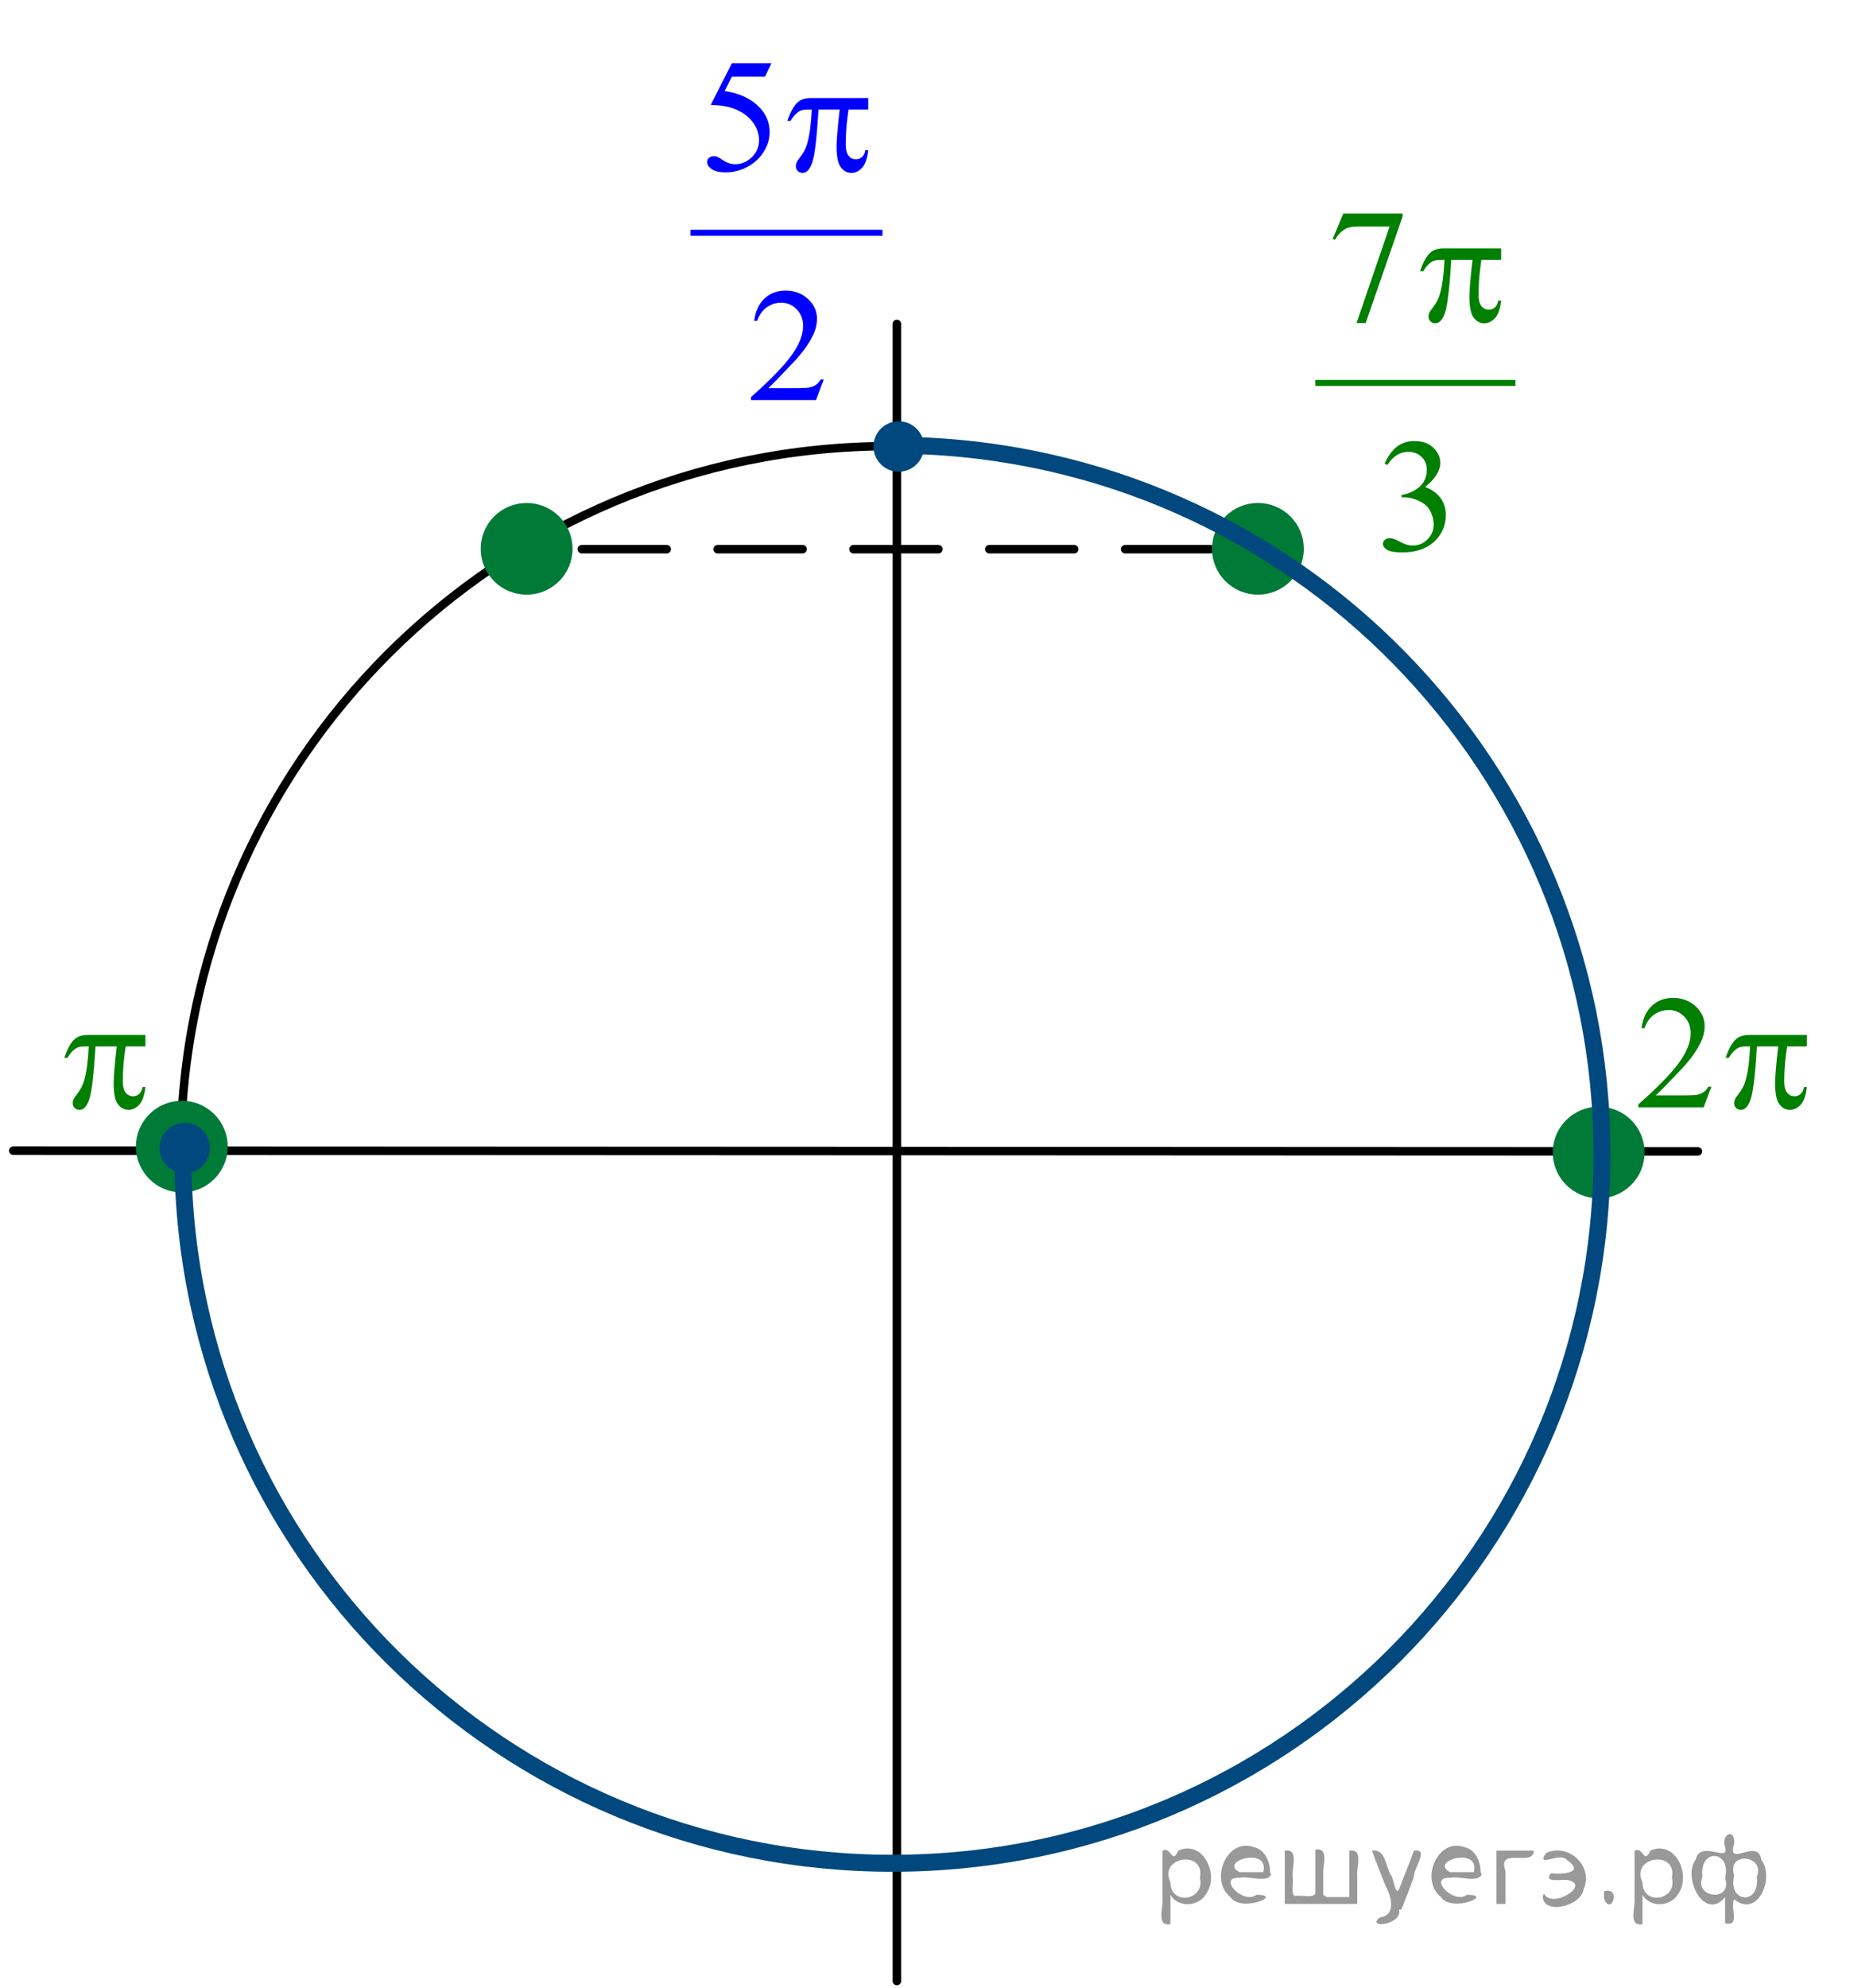 <?xml version="1.0" encoding="utf-8"?>
<!-- Generator: Adobe Illustrator 16.0.0, SVG Export Plug-In . SVG Version: 6.00 Build 0)  -->
<!DOCTYPE svg PUBLIC "-//W3C//DTD SVG 1.1//EN" "http://www.w3.org/Graphics/SVG/1.1/DTD/svg11.dtd">
<svg version="1.1" id="Слой_1" xmlns="http://www.w3.org/2000/svg" xmlns:xlink="http://www.w3.org/1999/xlink" x="0px" y="0px"
	 width="163.434px" height="175.5px" viewBox="0 0 163.434 175.5" enable-background="new 0 0 163.434 175.5" xml:space="preserve">
<line fill="none" stroke="#000000" stroke-width="0.75" stroke-linecap="round" stroke-linejoin="round" stroke-miterlimit="8" stroke-dasharray="7.5,4.5" x1="106.9" y1="48.491" x2="44.024" y2="48.491"/>
<g>
	<g>
		<defs>
			<rect id="SVGID_1_" x="0" width="163.264" height="175.5"/>
		</defs>
		<clipPath id="SVGID_2_">
			<use xlink:href="#SVGID_1_"  overflow="visible"/>
		</clipPath>
	</g>
</g>
<path fill="none" stroke="#000000" stroke-width="0.75" stroke-linecap="round" stroke-linejoin="round" stroke-miterlimit="8" d="
	M78.647,39.391c-34.621,0-62.684,27.994-62.684,62.53s28.063,62.529,62.684,62.529c34.622,0,62.684-27.993,62.684-62.529
	S113.269,39.391,78.647,39.391L78.647,39.391z"/>
<line fill="none" stroke="#000000" stroke-width="0.75" stroke-linecap="round" stroke-linejoin="round" stroke-miterlimit="8" x1="79.233" y1="28.6" x2="79.233" y2="174.916"/>
<line fill="none" stroke="#000000" stroke-width="0.75" stroke-linecap="round" stroke-linejoin="round" stroke-miterlimit="8" x1="1.172" y1="101.596" x2="149.997" y2="101.661"/>
<g>
	<g>
		<defs>
			<rect id="SVGID_3_" x="58.591" y="0.728" width="22.741" height="37.7"/>
		</defs>
		<clipPath id="SVGID_4_">
			<use xlink:href="#SVGID_3_"  overflow="visible"/>
		</clipPath>
		
			<line clip-path="url(#SVGID_4_)" fill="none" stroke="#0000FF" stroke-width="0.531" stroke-linecap="square" stroke-miterlimit="10" x1="61.267" y1="20.554" x2="77.695" y2="20.554"/>
	</g>
	<g>
		<defs>
			<rect id="SVGID_5_" x="58.591" y="0.728" width="22.741" height="37.7"/>
		</defs>
		<clipPath id="SVGID_6_">
			<use xlink:href="#SVGID_5_"  overflow="visible"/>
		</clipPath>
		<g clip-path="url(#SVGID_6_)">
			<path fill="#0000FF" d="M68.149,5.582l-0.562,1.187h-2.931l-0.64,1.271c1.27,0.182,2.274,0.64,3.018,1.375
				c0.637,0.633,0.956,1.378,0.956,2.234c0,0.498-0.104,0.959-0.313,1.382c-0.208,0.424-0.471,0.785-0.787,1.083
				c-0.316,0.298-0.668,0.538-1.057,0.719c-0.551,0.256-1.115,0.384-1.695,0.384c-0.584,0-1.01-0.097-1.275-0.29
				c-0.266-0.193-0.399-0.406-0.399-0.639c0-0.13,0.056-0.245,0.165-0.346c0.11-0.1,0.249-0.15,0.417-0.15
				c0.125,0,0.233,0.019,0.327,0.056c0.094,0.038,0.253,0.133,0.479,0.287c0.358,0.242,0.723,0.363,1.092,0.363
				c0.56,0,1.052-0.206,1.476-0.618c0.425-0.412,0.637-0.914,0.637-1.505c0-0.572-0.189-1.106-0.568-1.603
				c-0.378-0.496-0.9-0.878-1.566-1.148c-0.521-0.209-1.232-0.331-2.134-0.363l1.868-3.68L68.149,5.582L68.149,5.582z"/>
		</g>
	</g>
	<g>
		<defs>
			<rect id="SVGID_7_" x="58.591" y="0.728" width="22.741" height="37.7"/>
		</defs>
		<clipPath id="SVGID_8_">
			<use xlink:href="#SVGID_7_"  overflow="visible"/>
		</clipPath>
		<g clip-path="url(#SVGID_8_)">
			<path fill="#0000FF" d="M72.774,33.5l-0.684,1.822h-5.748v-0.258c1.691-1.499,2.882-2.723,3.571-3.673
				c0.689-0.95,1.034-1.818,1.034-2.604c0-0.601-0.189-1.094-0.567-1.48c-0.378-0.387-0.831-0.58-1.357-0.58
				c-0.479,0-0.909,0.136-1.29,0.408c-0.381,0.272-0.663,0.672-0.844,1.198h-0.267c0.12-0.861,0.428-1.522,0.923-1.983
				c0.496-0.461,1.115-0.691,1.857-0.691c0.79,0,1.45,0.247,1.979,0.74c0.529,0.493,0.794,1.075,0.794,1.746
				c0,0.479-0.114,0.959-0.345,1.438c-0.354,0.754-0.929,1.553-1.724,2.395c-1.193,1.267-1.938,2.03-2.234,2.291h2.543
				c0.518,0,0.88-0.019,1.088-0.056s0.396-0.113,0.564-0.227c0.167-0.114,0.313-0.276,0.438-0.485L72.774,33.5L72.774,33.5z"/>
		</g>
	</g>
	<g>
		<defs>
			<rect id="SVGID_9_" x="58.591" y="0.728" width="22.741" height="37.7"/>
		</defs>
		<clipPath id="SVGID_10_">
			<use xlink:href="#SVGID_9_"  overflow="visible"/>
		</clipPath>
		<g clip-path="url(#SVGID_10_)">
			<path fill="#0000FF" d="M76.702,8.654v1.013h-1.738c-0.168,1.066-0.251,2.087-0.251,3.065c0,0.479,0.086,0.823,0.259,1.03
				c0.172,0.207,0.388,0.311,0.646,0.311c0.206,0,0.385-0.07,0.539-0.209c0.154-0.139,0.251-0.342,0.294-0.607h0.251
				c-0.081,0.735-0.262,1.254-0.542,1.557c-0.28,0.302-0.595,0.454-0.945,0.454c-0.374,0-0.685-0.165-0.934-0.496
				s-0.374-0.947-0.374-1.85c0-0.568,0.091-1.653,0.273-3.254h-1.868c-0.148,2.439-0.328,3.982-0.539,4.629
				c-0.21,0.647-0.5,0.97-0.869,0.97c-0.172,0-0.315-0.056-0.428-0.167c-0.112-0.112-0.168-0.251-0.168-0.419
				c0-0.121,0.019-0.226,0.057-0.314c0.053-0.121,0.166-0.291,0.338-0.51c0.292-0.377,0.496-0.773,0.611-1.187
				c0.206-0.708,0.34-1.708,0.401-3.002h-0.331c-0.35,0-0.61,0.056-0.782,0.167c-0.278,0.167-0.532,0.447-0.763,0.838H69.56
				c0.269-0.805,0.582-1.362,0.94-1.669c0.273-0.232,0.656-0.349,1.149-0.349h5.052V8.654z"/>
		</g>
	</g>
</g>
<path fill="#007A37" d="M141.232,98.086c-2.034,0-3.683,1.643-3.683,3.671c0,2.029,1.647,3.675,3.683,3.675
	c2.033,0,3.682-1.646,3.682-3.675C144.914,99.729,143.265,98.086,141.232,98.086L141.232,98.086z"/>
<path fill="none" stroke="#007A37" stroke-width="0.75" stroke-linecap="round" stroke-linejoin="round" stroke-miterlimit="8" d="
	M141.232,98.086c-2.034,0-3.683,1.643-3.683,3.671c0,2.029,1.647,3.675,3.683,3.675c2.033,0,3.682-1.646,3.682-3.675
	C144.914,99.729,143.265,98.086,141.232,98.086L141.232,98.086z"/>
<path fill="#007A37" d="M16.062,97.566c-2.033,0-3.683,1.645-3.683,3.67c0,2.029,1.648,3.675,3.683,3.675s3.682-1.646,3.682-3.675
	C19.743,99.21,18.095,97.566,16.062,97.566L16.062,97.566z"/>
<path fill="none" stroke="#007A37" stroke-width="0.75" stroke-linecap="round" stroke-linejoin="round" stroke-miterlimit="8" d="
	M16.062,97.566c-2.033,0-3.683,1.645-3.683,3.67c0,2.029,1.648,3.675,3.683,3.675s3.682-1.646,3.682-3.675
	C19.743,99.21,18.095,97.566,16.062,97.566L16.062,97.566z"/>
<path fill="#00487E" d="M77.54,39.423c0,1.023,0.832,1.852,1.856,1.852c1.025,0,1.856-0.829,1.856-1.852s-0.832-1.852-1.856-1.852
	C78.371,37.571,77.54,38.399,77.54,39.423L77.54,39.423z"/>
<path fill="none" stroke="#00487E" stroke-width="0.75" stroke-linecap="round" stroke-linejoin="round" stroke-miterlimit="8" d="
	M77.54,39.423c0,1.023,0.832,1.852,1.856,1.852c1.025,0,1.856-0.829,1.856-1.852s-0.832-1.852-1.856-1.852
	C78.371,37.571,77.54,38.399,77.54,39.423L77.54,39.423z"/>
<g>
	<g>
		<defs>
			<rect id="SVGID_11_" x="141.93" y="84.774" width="21.503" height="16.899"/>
		</defs>
		<clipPath id="SVGID_12_">
			<use xlink:href="#SVGID_11_"  overflow="visible"/>
		</clipPath>
		<g clip-path="url(#SVGID_12_)">
			<path fill="#007F00" d="M151.192,95.951l-0.688,1.822h-5.773v-0.26c1.699-1.498,2.895-2.723,3.588-3.672
				c0.692-0.949,1.039-1.818,1.039-2.604c0-0.602-0.19-1.094-0.57-1.48s-0.835-0.58-1.364-0.58c-0.48,0-0.912,0.137-1.296,0.408
				c-0.382,0.271-0.665,0.672-0.848,1.198h-0.268c0.12-0.861,0.43-1.522,0.928-1.983s1.12-0.691,1.866-0.691
				c0.794,0,1.457,0.248,1.987,0.74c0.532,0.493,0.798,1.075,0.798,1.746c0,0.479-0.114,0.959-0.347,1.438
				c-0.354,0.754-0.934,1.552-1.731,2.396c-1.198,1.266-1.946,2.028-2.244,2.289h2.555c0.52,0,0.885-0.019,1.094-0.056
				s0.398-0.112,0.566-0.228c0.169-0.113,0.314-0.275,0.439-0.484H151.192z"/>
		</g>
	</g>
	<g>
		<defs>
			<rect id="SVGID_13_" x="141.93" y="84.774" width="21.503" height="16.899"/>
		</defs>
		<clipPath id="SVGID_14_">
			<use xlink:href="#SVGID_13_"  overflow="visible"/>
		</clipPath>
		<g clip-path="url(#SVGID_14_)">
			<path fill="#007F00" d="M159.624,91.377v1.012h-1.747c-0.169,1.066-0.253,2.088-0.253,3.065c0,0.479,0.087,0.823,0.26,1.03
				c0.175,0.207,0.391,0.311,0.65,0.311c0.206,0,0.387-0.068,0.541-0.209s0.253-0.343,0.296-0.607h0.253
				c-0.082,0.735-0.264,1.254-0.545,1.558c-0.282,0.303-0.599,0.454-0.949,0.454c-0.376,0-0.688-0.166-0.938-0.496
				c-0.251-0.33-0.376-0.947-0.376-1.852c0-0.566,0.092-1.651,0.273-3.254h-1.877c-0.147,2.439-0.329,3.982-0.541,4.631
				c-0.212,0.646-0.503,0.971-0.873,0.971c-0.174,0-0.315-0.057-0.43-0.168s-0.17-0.252-0.17-0.42c0-0.12,0.02-0.226,0.058-0.313
				c0.055-0.121,0.166-0.291,0.341-0.51c0.293-0.377,0.498-0.772,0.612-1.187c0.207-0.709,0.342-1.709,0.404-3.004h-0.332
				c-0.352,0-0.613,0.057-0.787,0.168c-0.279,0.168-0.534,0.447-0.765,0.838h-0.281c0.269-0.806,0.584-1.36,0.945-1.668
				c0.273-0.232,0.659-0.35,1.153-0.35H159.624z"/>
		</g>
	</g>
</g>
<path fill="#00487E" d="M18.179,101.369c0-1.021-0.832-1.854-1.856-1.854c-1.026,0-1.857,0.83-1.857,1.854s0.832,1.852,1.857,1.852
	S18.179,102.393,18.179,101.369L18.179,101.369z"/>
<path fill="none" stroke="#00487E" stroke-width="0.75" stroke-linecap="round" stroke-linejoin="round" stroke-miterlimit="8" d="
	M18.179,101.369c0-1.021-0.832-1.854-1.856-1.854c-1.026,0-1.857,0.83-1.857,1.854s0.832,1.852,1.857,1.852
	S18.179,102.393,18.179,101.369L18.179,101.369z"/>
<g>
	<g>
		<defs>
			<rect id="SVGID_15_" x="113.782" y="13.988" width="22.803" height="37.7"/>
		</defs>
		<clipPath id="SVGID_16_">
			<use xlink:href="#SVGID_15_"  overflow="visible"/>
		</clipPath>
		
			<line clip-path="url(#SVGID_16_)" fill="none" stroke="#007F00" stroke-width="0.531" stroke-linecap="square" stroke-miterlimit="10" x1="116.463" y1="33.813" x2="133.61" y2="33.813"/>
	</g>
	<g>
		<defs>
			<rect id="SVGID_17_" x="113.782" y="13.988" width="22.803" height="37.7"/>
		</defs>
		<clipPath id="SVGID_18_">
			<use xlink:href="#SVGID_17_"  overflow="visible"/>
		</clipPath>
		<g clip-path="url(#SVGID_18_)">
			<path fill="#007F00" d="M118.669,18.856h5.238v0.266l-3.257,9.398h-0.808l2.919-8.525h-2.688c-0.543,0-0.93,0.063-1.16,0.188
				c-0.403,0.214-0.728,0.545-0.973,0.992l-0.209-0.077L118.669,18.856z"/>
		</g>
	</g>
	<g>
		<defs>
			<rect id="SVGID_19_" x="113.782" y="13.988" width="22.803" height="37.7"/>
		</defs>
		<clipPath id="SVGID_20_">
			<use xlink:href="#SVGID_19_"  overflow="visible"/>
		</clipPath>
		<g clip-path="url(#SVGID_20_)">
			<path fill="#007F00" d="M122.321,40.94c0.279-0.638,0.631-1.13,1.056-1.477c0.427-0.347,0.955-0.52,1.589-0.52
				c0.783,0,1.385,0.247,1.803,0.74c0.315,0.368,0.476,0.761,0.476,1.18c0,0.689-0.447,1.401-1.341,2.137
				c0.601,0.228,1.055,0.554,1.362,0.978s0.461,0.922,0.461,1.494c0,0.819-0.27,1.529-0.808,2.13
				c-0.702,0.782-1.718,1.173-3.048,1.173c-0.658,0-1.105-0.079-1.344-0.237c-0.238-0.158-0.357-0.328-0.357-0.51
				c0-0.135,0.058-0.253,0.17-0.356s0.248-0.154,0.407-0.154c0.12,0,0.242,0.019,0.367,0.056c0.082,0.023,0.267,0.108,0.555,0.255
				c0.288,0.146,0.487,0.234,0.599,0.262c0.178,0.051,0.367,0.077,0.568,0.077c0.49,0,0.917-0.184,1.279-0.552
				c0.362-0.368,0.544-0.803,0.544-1.306c0-0.368-0.084-0.726-0.252-1.075c-0.125-0.261-0.262-0.458-0.411-0.593
				c-0.206-0.187-0.489-0.355-0.85-0.506c-0.361-0.151-0.729-0.227-1.104-0.227h-0.229V43.7c0.379-0.046,0.76-0.179,1.142-0.398
				c0.382-0.219,0.659-0.482,0.832-0.789c0.173-0.307,0.26-0.645,0.26-1.012c0-0.479-0.154-0.867-0.465-1.163
				c-0.31-0.296-0.694-0.443-1.156-0.443c-0.744,0-1.366,0.386-1.865,1.159L122.321,40.94z"/>
		</g>
	</g>
	<g>
		<defs>
			<rect id="SVGID_21_" x="113.782" y="13.988" width="22.803" height="37.7"/>
		</defs>
		<clipPath id="SVGID_22_">
			<use xlink:href="#SVGID_21_"  overflow="visible"/>
		</clipPath>
		<g clip-path="url(#SVGID_22_)">
			<path fill="#007F00" d="M132.615,21.929v1.013h-1.744c-0.168,1.066-0.252,2.087-0.252,3.065c0,0.479,0.087,0.823,0.26,1.03
				s0.39,0.311,0.648,0.311c0.206,0,0.387-0.07,0.54-0.209c0.153-0.139,0.252-0.342,0.296-0.607h0.252
				c-0.082,0.735-0.263,1.254-0.544,1.557c-0.281,0.302-0.597,0.454-0.947,0.454c-0.375,0-0.688-0.165-0.938-0.496
				c-0.249-0.331-0.374-0.947-0.374-1.85c0-0.568,0.091-1.653,0.272-3.254h-1.873c-0.148,2.439-0.329,3.982-0.541,4.629
				c-0.211,0.646-0.502,0.97-0.871,0.97c-0.174,0-0.315-0.056-0.429-0.167c-0.113-0.112-0.17-0.251-0.17-0.419
				c0-0.121,0.021-0.226,0.058-0.314c0.054-0.121,0.166-0.291,0.34-0.51c0.293-0.377,0.496-0.773,0.611-1.187
				c0.207-0.708,0.341-1.708,0.403-3.002h-0.331c-0.351,0-0.612,0.056-0.785,0.167c-0.279,0.167-0.533,0.447-0.764,0.838h-0.281
				c0.27-0.805,0.583-1.362,0.943-1.669c0.273-0.232,0.657-0.349,1.152-0.349L132.615,21.929L132.615,21.929z"/>
		</g>
	</g>
</g>
<g>
	<g>
		<defs>
			<rect id="SVGID_23_" x="2.815" y="88.674" width="13.422" height="12.999"/>
		</defs>
		<clipPath id="SVGID_24_">
			<use xlink:href="#SVGID_23_"  overflow="visible"/>
		</clipPath>
		<g clip-path="url(#SVGID_24_)">
			<path fill="#007F00" d="M12.846,91.377v1.012h-1.745c-0.168,1.066-0.252,2.088-0.252,3.065c0,0.479,0.086,0.823,0.259,1.03
				s0.389,0.311,0.648,0.311c0.207,0,0.388-0.068,0.541-0.209c0.154-0.141,0.252-0.343,0.297-0.607h0.252
				c-0.082,0.735-0.264,1.254-0.545,1.558c-0.28,0.303-0.597,0.454-0.947,0.454c-0.375,0-0.688-0.166-0.938-0.496
				c-0.25-0.33-0.375-0.947-0.375-1.852c0-0.566,0.091-1.651,0.274-3.254H8.44c-0.149,2.439-0.329,3.982-0.541,4.631
				c-0.212,0.646-0.502,0.971-0.873,0.971c-0.173,0-0.316-0.057-0.429-0.168c-0.113-0.111-0.169-0.252-0.169-0.42
				c0-0.12,0.019-0.226,0.058-0.313c0.053-0.121,0.166-0.291,0.339-0.51c0.293-0.377,0.498-0.772,0.613-1.187
				c0.207-0.709,0.341-1.709,0.403-3.004H7.51c-0.351,0-0.612,0.057-0.785,0.168c-0.279,0.168-0.534,0.447-0.765,0.838h-0.28
				c0.269-0.806,0.584-1.36,0.943-1.668c0.274-0.232,0.659-0.35,1.154-0.35H12.846z"/>
		</g>
	</g>
</g>
<path fill="#007A37" d="M111.128,44.785c-2.032,0-3.682,1.644-3.682,3.673c0,2.028,1.648,3.672,3.682,3.672
	c2.034,0,3.683-1.644,3.683-3.672C114.81,46.429,113.163,44.785,111.128,44.785L111.128,44.785z"/>
<path fill="none" stroke="#007A37" stroke-width="0.75" stroke-linecap="round" stroke-linejoin="round" stroke-miterlimit="8" d="
	M111.128,44.785c-2.032,0-3.682,1.644-3.682,3.673c0,2.028,1.648,3.672,3.682,3.672c2.034,0,3.683-1.644,3.683-3.672
	C114.81,46.429,113.163,44.785,111.128,44.785L111.128,44.785z"/>
<path fill="none" stroke="#00487E" stroke-width="1.5" stroke-linejoin="round" stroke-miterlimit="8" d="M80.251,39.325
	c34.063,0.768,61.274,28.563,61.274,62.587c0,34.574-28.066,62.604-62.686,62.604c-34.359,0-62.315-27.623-62.682-61.936"/>
<path fill="#007A37" d="M46.523,44.785c-2.032,0-3.682,1.645-3.682,3.673s1.648,3.672,3.682,3.672c2.034,0,3.683-1.644,3.683-3.672
	S48.558,44.785,46.523,44.785L46.523,44.785z"/>
<path fill="none" stroke="#007A37" stroke-width="0.75" stroke-linecap="round" stroke-linejoin="round" stroke-miterlimit="8" d="
	M46.523,44.785c-2.032,0-3.682,1.645-3.682,3.673s1.648,3.672,3.682,3.672c2.034,0,3.683-1.644,3.683-3.672
	S48.558,44.785,46.523,44.785L46.523,44.785z"/>
<g style="stroke:none;fill:#000;fill-opacity:0.4" > <path d="m 103.4,167.4 c 0,0.8 0,1.6 0,2.5 -1.3,0.2 -0.6,-1.5 -0.7,-2.3 0,-1.4 0,-2.8 0,-4.2 0.8,-0.4 0.8,1.3 1.4,0.0 2.2,-1.0 3.7,2.2 2.4,3.9 -0.6,1.0 -2.4,1.2 -3.1,0.0 z m 2.6,-1.6 c 0.5,-2.5 -3.7,-1.9 -2.6,0.4 0.0,2.1 3.1,1.6 2.6,-0.4 z" /> <path d="m 112.3,165.5 c -0.4,0.8 -1.9,0.1 -2.8,0.3 -2.0,-0.1 0.3,2.4 1.5,1.5 2.5,0.0 -1.4,1.6 -2.3,0.2 -1.9,-1.5 -0.3,-5.3 2.1,-4.4 0.9,0.2 1.4,1.2 1.4,2.2 z m -0.7,-0.2 c 0.6,-2.3 -4.0,-1.0 -2.1,0.0 0.7,0 1.4,-0.0 2.1,-0.0 z" /> <path d="m 117.2,167.5 c 0.6,0 1.3,0 2.0,0 0,-1.3 0,-2.7 0,-4.1 1.3,-0.2 0.6,1.5 0.7,2.3 0,0.8 0,1.6 0,2.4 -2.1,0 -4.2,0 -6.4,0 0,-1.5 0,-3.1 0,-4.7 1.3,-0.2 0.6,1.5 0.7,2.3 0.1,0.5 -0.2,1.6 0.2,1.7 0.5,-0.1 1.6,0.2 1.8,-0.2 0,-1.3 0,-2.6 0,-3.9 1.3,-0.2 0.6,1.5 0.7,2.3 0,0.5 0,1.1 0,1.7 z" /> <path d="m 123.6,168.6 c 0.3,1.4 -3.0,1.7 -1.7,0.7 1.5,-0.2 1.0,-1.9 0.5,-2.8 -0.4,-1.0 -0.8,-2.0 -1.2,-3.1 1.2,-0.2 1.2,1.4 1.7,2.2 0.2,0.2 0.4,1.9 0.7,1.2 0.4,-1.1 0.9,-2.2 1.3,-3.4 1.4,-0.2 0.0,1.5 -0.0,2.3 -0.3,0.9 -0.7,1.9 -1.1,2.9 z" /> <path d="m 130.9,165.5 c -0.4,0.8 -1.9,0.1 -2.8,0.3 -2.0,-0.1 0.3,2.4 1.5,1.5 2.5,0.0 -1.4,1.6 -2.3,0.2 -1.9,-1.5 -0.3,-5.3 2.1,-4.4 0.9,0.2 1.4,1.2 1.4,2.2 z m -0.7,-0.2 c 0.6,-2.3 -4.0,-1.0 -2.1,0.0 0.7,0 1.4,-0.0 2.1,-0.0 z" /> <path d="m 132.2,168.1 c 0,-1.5 0,-3.1 0,-4.7 1.1,0 2.2,0 3.3,0 0.0,1.5 -3.3,-0.4 -2.5,1.8 0,0.9 0,1.9 0,2.9 -0.2,0 -0.5,0 -0.7,0 z" /> <path d="m 136.4,167.2 c 0.7,1.4 4.2,-0.8 2.1,-1.2 -0.5,-0.1 -2.2,0.3 -1.5,-0.6 1.0,0.1 3.1,0.0 1.4,-1.2 -0.6,-0.7 -2.8,0.8 -1.8,-0.6 2.0,-0.9 4.2,1.2 3.3,3.2 -0.2,1.5 -3.5,2.3 -3.6,0.7 l 0,-0.1 0,-0.0 0,0 z" /> <path d="m 141.7,167.0 c 1.6,-0.5 0.6,2.3 -0.0,0.6 -0.0,-0.2 0.0,-0.4 0.0,-0.6 z" /> <path d="m 145.1,167.4 c 0,0.8 0,1.6 0,2.5 -1.3,0.2 -0.6,-1.5 -0.7,-2.3 0,-1.4 0,-2.8 0,-4.2 0.8,-0.4 0.8,1.3 1.4,0.0 2.2,-1.0 3.7,2.2 2.4,3.9 -0.6,1.0 -2.4,1.2 -3.1,0.0 z m 2.6,-1.6 c 0.5,-2.5 -3.7,-1.9 -2.6,0.4 0.0,2.1 3.1,1.6 2.6,-0.4 z" /> <path d="m 150.4,165.7 c -0.8,1.9 2.7,2.3 2.0,0.1 0.6,-2.4 -2.3,-2.7 -2.0,-0.1 z m 2.0,4.2 c 0,-0.8 0,-1.6 0,-2.4 -1.8,2.2 -3.8,-1.7 -2.6,-3.3 0.4,-1.8 3.0,0.3 2.6,-1.1 -0.4,-1.1 0.9,-1.8 0.8,-0.3 -0.7,2.2 2.1,-0.6 2.4,1.4 1.2,1.6 -0.3,5.2 -2.4,3.5 -0.4,0.6 0.6,2.5 -0.8,2.1 z m 2.8,-4.2 c 0.8,-1.9 -2.7,-2.3 -2.0,-0.1 -0.6,2.4 2.3,2.7 2.0,0.1 z" /> </g></svg>

<!--File created and owned by https://sdamgia.ru. Copying is prohibited. All rights reserved.-->
